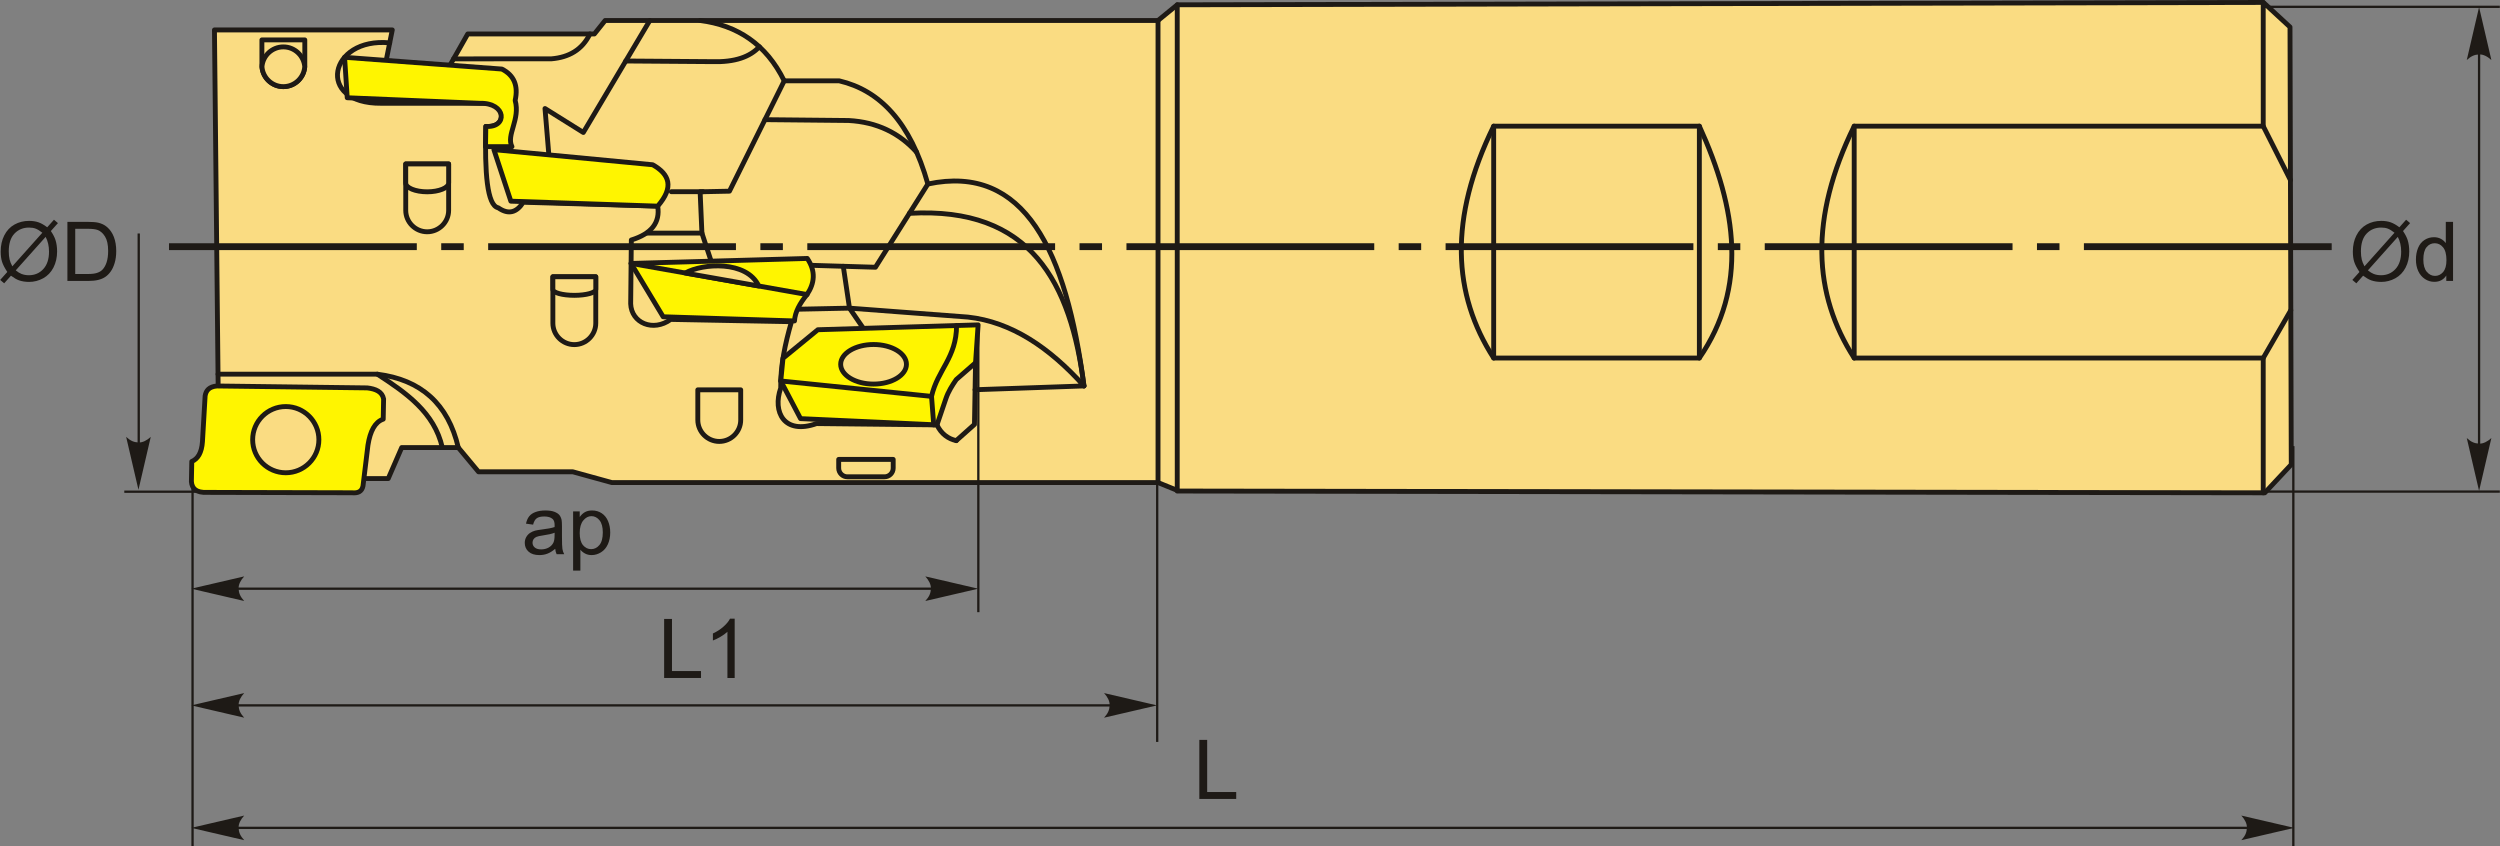 <svg width="2559" height="866" viewBox="0 0 2559 866" fill="none" xmlns="http://www.w3.org/2000/svg">
<rect x="0" y="0" width="2559" height="866" fill="#808080" stroke="none"/>
<g clip-path="url(#clip0_22_2)">
<path fill-rule="evenodd" clip-rule="evenodd" d="M223.649 429.155L219.519 30.635H401.542L389.134 92.686L449.805 85.797L478.76 34.775H608.391L619.419 20.977H1185.35L1205.02 4.909L2316.8 2.5L2344.04 27.636L2345.33 475.508L2318.24 504.444L1206.71 502.624L1185.35 493.966H626.318L586.324 482.937H489.799L469.112 458.121H411.191L397.403 489.836H303.637L223.649 429.155Z" fill="#FADC82" stroke="#1E1A16" stroke-width="4.999" stroke-miterlimit="22.926" stroke-linecap="round" stroke-linejoin="round"/>
<path d="M469.112 458.121C458.713 413.498 430.948 388.632 386.274 383.022H223.189" stroke="#1E1A16" stroke-width="4.999" stroke-miterlimit="22.926" stroke-linecap="round" stroke-linejoin="round"/>
<path d="M386.274 383.022C415.9 402.25 444.585 422.207 452.764 458.121" stroke="#1E1A16" stroke-width="4.999" stroke-miterlimit="22.926" stroke-linecap="round" stroke-linejoin="round"/>
<path d="M398.892 43.864C336.532 37.804 322.534 106.384 390.334 105.724C426.878 105.724 463.413 105.724 499.957 105.724C513.685 102.895 522.284 131.06 497.288 129.381C496.028 176.804 498.607 210.439 509.956 212.678C520.714 220.217 529.043 217.337 535.602 207.019C581.475 208.349 627.338 209.679 673.211 211.008C675.871 227.696 666.962 239.284 646.225 245.663C646.005 267.43 645.785 289.197 645.555 310.963C646.295 330.77 668.712 340.039 686.539 326.961C727.743 327.741 768.947 328.511 810.151 329.291C803.622 351.947 798.732 374.604 799.152 397.26C790.543 421.737 802.582 445.393 835.807 433.575C876.901 434.025 917.994 434.475 959.088 434.915C963.398 444.263 970.926 449.353 978.835 451.022M1109.56 395.051C1091.57 256.901 1048.9 167.195 949.76 188.362" stroke="#1E1A16" stroke-width="4.999" stroke-miterlimit="22.926" stroke-linecap="round" stroke-linejoin="round"/>
<path d="M802.722 82.757H859.073C900.517 92.466 931.932 124.971 949.76 188.361L896.108 273.559L815.6 271.139" stroke="#1E1A16" stroke-width="4.999" stroke-miterlimit="22.926" stroke-linecap="round" stroke-linejoin="round"/>
<path d="M863.183 272.569L869.542 315.412L888.859 343.588" stroke="#1E1A16" stroke-width="4.999" stroke-miterlimit="22.926" stroke-linecap="round" stroke-linejoin="round"/>
<path d="M869.542 315.413L792.253 317.032" stroke="#1E1A16" stroke-width="4.999" stroke-miterlimit="22.926" stroke-linecap="round" stroke-linejoin="round"/>
<path d="M930.853 218.377C1055.71 211.098 1095.99 289.547 1109.56 395.051" stroke="#1E1A16" stroke-width="4.999" stroke-miterlimit="22.926" stroke-linecap="round" stroke-linejoin="round"/>
<path d="M716.645 20.977C754.739 25.896 784.244 45.143 802.722 82.757L746.68 195.69L716.645 196.31L718.484 238.604L733.802 285.207" stroke="#1E1A16" stroke-width="4.999" stroke-miterlimit="22.926" stroke-linecap="round" stroke-linejoin="round"/>
<path d="M783.005 122.492C811.56 122.782 840.126 123.062 868.692 123.352C897.757 124.921 920.644 136.23 938.261 155.787" stroke="#1E1A16" stroke-width="4.999" stroke-miterlimit="22.926" stroke-linecap="round" stroke-linejoin="round"/>
<path d="M718.484 238.604H662.233" stroke="#1E1A16" stroke-width="4.999" stroke-miterlimit="22.926" stroke-linecap="round" stroke-linejoin="round"/>
<path d="M719.734 196.24H687.209" stroke="#1E1A16" stroke-width="4.999" stroke-miterlimit="22.926" stroke-linecap="round" stroke-linejoin="round"/>
<path d="M665.143 20.977L597.083 135.609L557.849 111.083L563.368 177.303" stroke="#1E1A16" stroke-width="4.999" stroke-miterlimit="22.926" stroke-linecap="round" stroke-linejoin="round"/>
<path d="M603.832 34.775C595.933 51.013 582.305 58.671 564.597 60.201L464.282 60.281" stroke="#1E1A16" stroke-width="4.999" stroke-miterlimit="22.926" stroke-linecap="round" stroke-linejoin="round"/>
<path d="M640.526 62.441C669.902 62.661 699.277 62.88 728.653 63.1C752.469 63.87 767.797 58.111 777.286 47.863" stroke="#1E1A16" stroke-width="4.999" stroke-miterlimit="22.926" stroke-linecap="round" stroke-linejoin="round"/>
<path fill-rule="evenodd" clip-rule="evenodd" d="M914.275 470.25V479.158C914.275 484.047 910.266 488.057 905.366 488.057H867.392C862.493 488.057 858.483 484.047 858.483 479.158V470.25H914.275Z" fill="#FADC82" stroke="#1E1A16" stroke-width="4.999" stroke-miterlimit="22.926" stroke-linecap="round" stroke-linejoin="round"/>
<path fill-rule="evenodd" clip-rule="evenodd" d="M758.188 399.04V429.895C758.188 441.974 748.31 451.852 736.232 451.852C724.153 451.852 714.275 441.974 714.275 429.895V399.04H758.188Z" fill="#FADC82" stroke="#1E1A16" stroke-width="4.999" stroke-miterlimit="22.926" stroke-linecap="round" stroke-linejoin="round"/>
<path fill-rule="evenodd" clip-rule="evenodd" d="M609.831 283.307V330.79C609.831 342.868 599.952 352.747 587.874 352.747C575.796 352.747 565.917 342.868 565.917 330.79V283.307H609.831Z" fill="#FADC82" stroke="#1E1A16" stroke-width="4.999" stroke-miterlimit="22.926" stroke-linecap="round" stroke-linejoin="round"/>
<path fill-rule="evenodd" clip-rule="evenodd" d="M609.831 283.307V296.295C609.831 299.605 599.952 302.304 587.874 302.304C575.796 302.304 565.917 299.605 565.917 296.295V283.307H609.831Z" fill="#FADC82" stroke="#1E1A16" stroke-width="4.999" stroke-miterlimit="22.926" stroke-linecap="round" stroke-linejoin="round"/>
<path fill-rule="evenodd" clip-rule="evenodd" d="M459.223 167.825V215.298C459.223 227.376 449.345 237.254 437.267 237.254C425.188 237.254 415.31 227.376 415.31 215.298V167.825H459.223Z" fill="#FADC82" stroke="#1E1A16" stroke-width="4.999" stroke-miterlimit="22.926" stroke-linecap="round" stroke-linejoin="round"/>
<path fill-rule="evenodd" clip-rule="evenodd" d="M459.223 167.825V187.322C459.223 192.281 449.345 196.34 437.267 196.34C425.188 196.34 415.31 192.281 415.31 187.322V167.825H459.223Z" fill="#FADC82" stroke="#1E1A16" stroke-width="4.999" stroke-miterlimit="22.926" stroke-linecap="round" stroke-linejoin="round"/>
<path fill-rule="evenodd" clip-rule="evenodd" d="M311.995 40.853V66.72C311.995 78.798 302.117 88.676 290.039 88.676C277.961 88.676 268.082 78.788 268.082 66.72V40.853H311.995Z" fill="#FADC82" stroke="#1E1A16" stroke-width="4.999" stroke-miterlimit="22.926" stroke-linecap="round" stroke-linejoin="round"/>
<path fill-rule="evenodd" clip-rule="evenodd" d="M311.936 68.339C311.096 79.668 301.567 88.676 290.039 88.676C278.501 88.676 268.972 79.668 268.142 68.339C268.972 57.011 278.501 48.002 290.039 48.002C301.567 48.002 311.096 57.011 311.936 68.339Z" fill="#FADC82" stroke="#1E1A16" stroke-width="4.999" stroke-miterlimit="22.926" stroke-linecap="round" stroke-linejoin="round"/>
<path fill-rule="evenodd" clip-rule="evenodd" d="M392.653 408.369C391.294 401.07 384.755 398.07 375.866 397.051C324.604 396.401 273.331 395.751 222.059 395.091C214.13 395.781 210.841 399.68 209.961 405.249C209.051 420.857 208.141 436.475 207.231 452.082C206.451 463.441 202.502 469.71 196.303 472.389C196.173 479.288 196.043 486.177 195.913 493.076C196.553 500.175 200.962 504.494 211.91 504.004C261.363 504.134 310.806 504.274 360.248 504.394C366.027 504.964 370.397 503.495 371.576 497.375C373.266 483.448 374.956 469.53 376.646 455.602C378.895 441.424 383.745 431.945 392.263 429.056C392.393 422.167 392.523 415.268 392.653 408.369Z" fill="#FFF500" stroke="#1E1A16" stroke-width="4.999" stroke-miterlimit="22.926" stroke-linecap="round" stroke-linejoin="round"/>
<path fill-rule="evenodd" clip-rule="evenodd" d="M326.403 450.042C326.403 468.76 311.226 483.927 292.508 483.927C273.801 483.927 258.624 468.76 258.624 450.042C258.624 431.325 273.801 416.147 292.508 416.147C311.226 416.147 326.403 431.325 326.403 450.042Z" fill="#FADC82" stroke="#1E1A16" stroke-width="4.999" stroke-miterlimit="22.926" stroke-linecap="round" stroke-linejoin="round"/>
<path fill-rule="evenodd" clip-rule="evenodd" d="M355.419 100.055L352.719 58.651C406.381 62.66 460.043 66.68 513.715 70.689C526.293 77.048 530.623 87.856 527.313 102.784C532.782 122.301 517.924 138.109 524.044 150.107C515.035 150.107 506.016 150.117 496.998 150.117C497.098 143.208 497.198 136.289 497.288 129.38C519.934 131.06 518.714 104.874 490.869 105.724L355.419 100.055Z" fill="#FFF500" stroke="#1E1A16" stroke-width="4.999" stroke-miterlimit="22.926" stroke-linecap="round" stroke-linejoin="round"/>
<path fill-rule="evenodd" clip-rule="evenodd" d="M673.211 211.008L522.904 205.929L505.556 153.187L668.102 168.645C685.139 178.263 690.369 191.341 673.211 211.008Z" fill="#FFF500" stroke="#1E1A16" stroke-width="4.999" stroke-miterlimit="22.926" stroke-linecap="round" stroke-linejoin="round"/>
<path fill-rule="evenodd" clip-rule="evenodd" d="M826.338 264.55L645.975 269.65L678.81 324.241C723.624 325.661 768.447 327.081 813.26 328.511C813.75 319.432 818.739 310.443 826.058 301.505C833.847 289.886 835.227 277.678 826.338 264.55Z" fill="#FFF500" stroke="#1E1A16" stroke-width="4.999" stroke-miterlimit="22.926" stroke-linecap="round" stroke-linejoin="round"/>
<path d="M645.975 269.649L826.058 301.505" stroke="#1E1A16" stroke-width="4.999" stroke-miterlimit="22.926" stroke-linecap="round" stroke-linejoin="round"/>
<path fill-rule="evenodd" clip-rule="evenodd" d="M776.686 292.766C751.599 288.336 726.523 283.897 701.437 279.458C719.084 269.459 764.288 266.3 776.686 292.766Z" fill="#FADC82" stroke="#1E1A16" stroke-width="4.999" stroke-miterlimit="22.926" stroke-linecap="round" stroke-linejoin="round"/>
<path fill-rule="evenodd" clip-rule="evenodd" d="M959.088 434.915L819.439 428.506L799.202 389.961L801.472 366.745L837.126 337.519L1001.21 332.54L998.562 371.324L978.835 388.522C974.686 394.521 970.716 400.67 968.217 408.029L959.088 434.915Z" fill="#FFF500" stroke="#1E1A16" stroke-width="4.999" stroke-miterlimit="22.926" stroke-linecap="round" stroke-linejoin="round"/>
<path d="M979.145 333.21C979.045 366.395 959.798 378.173 953.509 405.729L799.202 389.961" stroke="#1E1A16" stroke-width="4.999" stroke-miterlimit="22.926" stroke-linecap="round" stroke-linejoin="round"/>
<path fill-rule="evenodd" clip-rule="evenodd" d="M927.833 372.884C927.833 384.072 912.755 393.141 894.168 393.141C875.581 393.141 860.513 384.072 860.513 372.884C860.513 361.705 875.581 352.637 894.168 352.637C912.755 352.637 927.833 361.705 927.833 372.884Z" fill="#FADC82" stroke="#1E1A16" stroke-width="4.999" stroke-miterlimit="22.926" stroke-linecap="round" stroke-linejoin="round"/>
<path d="M955.769 434.875L953.509 405.729" stroke="#1E1A16" stroke-width="4.999" stroke-miterlimit="22.926" stroke-linecap="round" stroke-linejoin="round"/>
<path d="M978.835 451.022L997.462 434.435L998.562 371.324" stroke="#1E1A16" stroke-width="4.999" stroke-miterlimit="22.926" stroke-linecap="round" stroke-linejoin="round"/>
<path d="M998.082 398.93L1109.56 395.051C1074.09 355.627 1035.18 329.42 990.704 324.561L869.542 315.413" stroke="#1E1A16" stroke-width="4.999" stroke-miterlimit="22.926" stroke-linecap="round" stroke-linejoin="round"/>
<path d="M1185.35 493.966V20.977" stroke="#1E1A16" stroke-width="4.999" stroke-miterlimit="22.926" stroke-linecap="round" stroke-linejoin="round"/>
<path d="M1205.02 4.909V502.634" stroke="#1E1A16" stroke-width="4.999" stroke-miterlimit="22.926" stroke-linecap="round" stroke-linejoin="round"/>
<path fill-rule="evenodd" clip-rule="evenodd" d="M1528.93 129.13H1739.46C1778.2 213.778 1789.06 294.446 1739.46 366.475H1528.93C1486.98 301.345 1482.58 223.696 1528.93 129.13Z" stroke="#1E1A16" stroke-width="4.999" stroke-miterlimit="22.926" stroke-linecap="round" stroke-linejoin="round"/>
<path d="M1528.93 129.13V366.475" stroke="#1E1A16" stroke-width="4.999" stroke-miterlimit="22.926" stroke-linecap="round" stroke-linejoin="round"/>
<path d="M1739.46 129.13V366.475" stroke="#1E1A16" stroke-width="4.999" stroke-miterlimit="22.926" stroke-linecap="round" stroke-linejoin="round"/>
<path d="M2316.64 2.5V129.13H1897.95C1851.59 223.696 1855.99 301.345 1897.95 366.475H2316.64V504.444" stroke="#1E1A16" stroke-width="4.999" stroke-miterlimit="22.926" stroke-linecap="round" stroke-linejoin="round"/>
<path d="M1897.95 129.13V366.475" stroke="#1E1A16" stroke-width="4.999" stroke-miterlimit="22.926" stroke-linecap="round" stroke-linejoin="round"/>
<path d="M2316.64 129.13L2344.49 184.332" stroke="#1E1A16" stroke-width="4.999" stroke-miterlimit="22.926" stroke-linecap="round" stroke-linejoin="round"/>
<path d="M2316.64 366.475L2344.87 317.572" stroke="#1E1A16" stroke-width="4.999" stroke-miterlimit="22.926" stroke-linecap="round" stroke-linejoin="round"/>
<path fill-rule="evenodd" clip-rule="evenodd" d="M474.681 248.982H451.634V256.001H474.681V248.982ZM172.996 248.982H426.638V256.001H172.996V248.982ZM801.352 248.982H778.315V256.001H801.352V248.982ZM499.677 248.982H753.319V256.001H499.677V248.982ZM1128.03 248.982H1105V256.001H1128.03V248.982ZM826.358 248.982H1080V256.001H826.358V248.982ZM1454.71 248.982H1431.68V256.001H1454.71V248.982ZM1153.04 248.982H1406.68V256.001H1153.04V248.982ZM1781.39 248.982H1758.36V256.001H1781.39V248.982ZM1479.71 248.982H1733.36V256.001H1479.71V248.982ZM2108.08 248.982H2085.04V256.001H2108.08V248.982ZM1806.39 248.982H2060.03V256.001H1806.39V248.982ZM2133.08 248.982H2386.72V256.001H2133.08V248.982Z" fill="#1E1A16"/>
<path d="M211.91 503.304H127.233" stroke="#1E1A16" stroke-width="2.36" stroke-miterlimit="22.926"/>
<path d="M142 239L142 471" stroke="#1E1A16" stroke-width="2.36" stroke-miterlimit="22.926"/>
<path d="M141.721 501.365L154.319 447.193C150.43 450.732 146.11 453.102 141.741 452.922C137.082 452.722 133.572 451.242 129.123 447.193L141.721 501.365Z" fill="#1E1A16"/>
<path d="M48.335 232.635L55.244 224.906L59.303 228.376L52.064 236.495C54.414 240.004 55.984 243.074 56.814 245.723C57.904 249.183 58.453 253.072 58.453 257.341C58.453 263.54 57.194 269.05 54.704 273.889C52.204 278.738 48.695 282.378 44.175 284.857C39.666 287.327 34.867 288.567 29.788 288.567C25.998 288.567 22.569 288.037 19.499 286.967C17.13 286.137 14.38 284.547 11.21 282.208L4.262 290.006L0.192 286.527L7.471 278.378C4.761 274.289 2.962 270.799 2.062 267.9C1.152 265 0.702 261.511 0.702 257.441C0.702 251.242 1.932 245.703 4.412 240.864C6.891 236.015 10.351 232.335 14.83 229.836C19.289 227.346 24.259 226.096 29.728 226.096C33.417 226.096 36.637 226.586 39.396 227.556C42.166 228.526 45.135 230.215 48.335 232.635ZM43.336 238.224C40.736 236.185 38.476 234.785 36.537 234.045C34.607 233.295 32.347 232.935 29.738 232.935C23.739 232.935 18.769 234.975 14.85 239.054C10.931 243.134 8.971 249.223 8.971 257.331C8.971 260.511 9.271 263.35 9.871 265.82C10.311 267.66 11.22 269.929 12.62 272.609L43.336 238.224ZM46.715 242.474L16.11 276.738C18.229 278.468 20.189 279.678 21.959 280.368C24.299 281.278 26.818 281.728 29.528 281.728C35.507 281.728 40.436 279.618 44.336 275.389C48.235 271.149 50.175 265.21 50.175 257.581C50.175 251.852 49.025 246.833 46.715 242.474Z" fill="#1E1A16"/>
<path d="M68.992 287.557V227.106H89.819C94.518 227.106 98.107 227.386 100.577 227.966C104.036 228.766 106.996 230.215 109.446 232.295C112.635 234.995 115.015 238.434 116.595 242.624C118.184 246.823 118.974 251.622 118.974 257.011C118.974 261.591 118.434 265.66 117.364 269.21C116.295 272.749 114.915 275.699 113.245 278.018C111.555 280.338 109.726 282.168 107.726 283.487C105.746 284.827 103.337 285.837 100.527 286.527C97.697 287.217 94.458 287.557 90.798 287.557H68.992ZM77.01 280.468H89.899C93.878 280.468 97.007 280.098 99.267 279.348C101.537 278.608 103.337 277.568 104.686 276.219C106.576 274.319 108.056 271.759 109.106 268.55C110.166 265.34 110.695 261.451 110.695 256.882C110.695 250.552 109.656 245.683 107.586 242.274C105.516 238.864 102.997 236.595 100.027 235.435C97.887 234.605 94.448 234.195 89.689 234.195H77.01V280.468Z" fill="#1E1A16"/>
<path d="M2537.58 34.445V463.02" stroke="#1E1A16" stroke-width="2.36" stroke-miterlimit="22.926"/>
<path d="M2537.58 7.269L2550.18 61.44C2546.29 57.901 2541.97 55.531 2537.6 55.711C2532.94 55.901 2529.43 57.391 2524.98 61.44L2537.58 7.269Z" fill="#1E1A16"/>
<path d="M2537.58 502.544L2550.18 448.373C2546.29 451.912 2541.97 454.282 2537.6 454.102C2532.94 453.912 2529.43 452.422 2524.98 448.373L2537.58 502.544Z" fill="#1E1A16"/>
<path d="M2456 232.635L2462.91 224.906L2466.97 228.376L2459.73 236.495C2462.08 240.004 2463.65 243.074 2464.48 245.723C2465.57 249.183 2466.11 253.072 2466.11 257.341C2466.11 263.54 2464.86 269.05 2462.37 273.889C2459.87 278.738 2456.36 282.378 2451.84 284.857C2447.33 287.327 2442.54 288.567 2437.46 288.567C2433.67 288.567 2430.24 288.037 2427.17 286.967C2424.8 286.137 2422.05 284.547 2418.88 282.208L2411.93 290.006L2407.86 286.527L2415.14 278.378C2412.43 274.289 2410.63 270.799 2409.73 267.9C2408.82 265 2408.37 261.511 2408.37 257.441C2408.37 251.242 2409.6 245.703 2412.08 240.864C2414.56 236.015 2418.02 232.335 2422.5 229.836C2426.96 227.346 2431.93 226.096 2437.4 226.096C2441.09 226.096 2444.31 226.586 2447.06 227.556C2449.83 228.526 2452.8 230.215 2456 232.635ZM2451 238.224C2448.4 236.185 2446.14 234.785 2444.21 234.045C2442.28 233.295 2440.02 232.935 2437.41 232.935C2431.4 232.935 2426.44 234.975 2422.52 239.054C2418.6 243.134 2416.64 249.223 2416.64 257.331C2416.64 260.511 2416.94 263.35 2417.54 265.82C2417.98 267.66 2418.89 269.929 2420.29 272.609L2451 238.224ZM2454.38 242.474L2423.78 276.738C2425.9 278.468 2427.86 279.678 2429.63 280.368C2431.97 281.278 2434.49 281.728 2437.2 281.728C2443.18 281.728 2448.1 279.618 2452 275.389C2455.9 271.149 2457.84 265.21 2457.84 257.581C2457.84 251.852 2456.69 246.833 2454.38 242.474Z" fill="#1E1A16"/>
<path d="M2504.02 287.557V281.998C2501.24 286.317 2497.16 288.487 2491.77 288.487C2488.28 288.487 2485.07 287.527 2482.16 285.597C2479.23 283.687 2476.97 280.998 2475.35 277.568C2473.74 274.119 2472.94 270.17 2472.94 265.69C2472.94 261.331 2473.67 257.371 2475.12 253.812C2476.59 250.262 2478.77 247.533 2481.68 245.653C2484.58 243.753 2487.85 242.804 2491.43 242.804C2494.08 242.804 2496.43 243.374 2498.49 244.483C2500.54 245.593 2502.21 247.063 2503.51 248.843V227.106H2510.94V287.557H2504.02ZM2480.54 265.7C2480.54 271.299 2481.72 275.489 2484.1 278.258C2486.47 281.028 2489.27 282.408 2492.49 282.408C2495.74 282.408 2498.5 281.088 2500.78 278.438C2503.04 275.789 2504.18 271.759 2504.18 266.32C2504.18 260.361 2503.03 255.962 2500.71 253.162C2498.4 250.362 2495.54 248.973 2492.15 248.973C2488.84 248.973 2486.09 250.312 2483.86 252.992C2481.65 255.682 2480.54 259.921 2480.54 265.7Z" fill="#1E1A16"/>
<path d="M2316.64 6.989H2558.81" stroke="#1E1A16" stroke-width="2.36" stroke-miterlimit="22.926"/>
<path d="M2316.64 503.185H2558.81" stroke="#1E1A16" stroke-width="2.36" stroke-miterlimit="22.926"/>
<path d="M197.093 493.076V866" stroke="#1E1A16" stroke-width="2.36" stroke-miterlimit="22.926"/>
<path d="M1001.42 333.54V626.626" stroke="#1E1A16" stroke-width="2.36" stroke-miterlimit="22.926"/>
<path d="M568.307 561.766C565.547 564.115 562.888 565.765 560.338 566.735C557.788 567.705 555.059 568.185 552.139 568.185C547.32 568.185 543.62 567.015 541.031 564.665C538.441 562.336 537.151 559.336 537.151 555.687C537.151 553.547 537.641 551.597 538.611 549.828C539.601 548.048 540.881 546.638 542.451 545.568C544.04 544.508 545.82 543.688 547.8 543.139C549.27 542.759 551.479 542.399 554.419 542.029C560.408 541.319 564.847 540.469 567.667 539.479C567.697 538.469 567.717 537.819 567.717 537.549C567.717 534.54 567.007 532.42 565.607 531.18C563.707 529.501 560.878 528.671 557.128 528.671C553.629 528.671 551.039 529.291 549.38 530.52C547.7 531.74 546.48 533.91 545.68 537.029L538.411 536.02C539.081 532.91 540.161 530.391 541.681 528.481C543.2 526.561 545.39 525.101 548.27 524.061C551.119 523.032 554.459 522.512 558.228 522.512C561.968 522.512 565.027 522.942 567.377 523.831C569.707 524.721 571.446 525.821 572.536 527.151C573.636 528.491 574.416 530.181 574.866 532.22C575.096 533.49 575.226 535.77 575.226 539.049V548.898C575.226 555.777 575.386 560.126 575.696 561.966C575.986 563.815 576.605 565.565 577.505 567.255H569.737C568.997 565.695 568.517 563.865 568.307 561.766ZM567.717 545.308C565.007 546.408 560.958 547.328 555.559 548.088C552.489 548.528 550.319 549.018 549.05 549.568C547.79 550.118 546.82 550.917 546.13 551.957C545.44 553.017 545.09 554.187 545.09 555.477C545.09 557.436 545.83 559.086 547.34 560.386C548.84 561.696 551.039 562.356 553.919 562.356C556.778 562.356 559.328 561.746 561.568 560.486C563.787 559.246 565.437 557.546 566.477 555.397C567.277 553.717 567.667 551.257 567.667 548.008L567.717 545.308Z" fill="#1E1A16"/>
<path d="M586.634 584.062V523.442H593.393V529.191C594.983 526.971 596.783 525.291 598.792 524.181C600.792 523.072 603.232 522.512 606.081 522.512C609.831 522.512 613.12 523.462 615.98 525.391C618.839 527.311 620.989 530.021 622.449 533.51C623.899 537.02 624.629 540.849 624.629 545.028C624.629 549.488 623.829 553.507 622.229 557.096C620.619 560.676 618.289 563.416 615.22 565.335C612.16 567.225 608.941 568.185 605.561 568.185C603.092 568.185 600.862 567.665 598.912 566.625C596.943 565.585 595.333 564.275 594.073 562.686V584.062H586.634ZM593.393 545.618C593.393 551.227 594.533 555.377 596.803 558.066C599.082 560.756 601.832 562.106 605.071 562.106C608.371 562.106 611.181 560.716 613.52 557.926C615.87 555.147 617.03 550.837 617.03 544.998C617.03 539.419 615.89 535.26 613.6 532.49C611.311 529.711 608.581 528.331 605.401 528.331C602.242 528.331 599.462 529.811 597.043 532.75C594.603 535.71 593.393 539.989 593.393 545.618Z" fill="#1E1A16"/>
<path d="M226.008 602.589H974.236" stroke="#1E1A16" stroke-width="2.36" stroke-miterlimit="22.926"/>
<path d="M195.783 602.589L249.965 589.991C246.415 593.891 244.045 598.21 244.225 602.579C244.425 607.229 245.905 610.738 249.965 615.187L195.783 602.589Z" fill="#1E1A16"/>
<path d="M1001.32 602.589L947.15 589.991C950.689 593.891 953.059 598.21 952.879 602.579C952.689 607.229 951.199 610.738 947.15 615.187L1001.32 602.589Z" fill="#1E1A16"/>
<path d="M679.81 693.986V633.535H687.839V686.887H717.554V693.986H679.81Z" fill="#1E1A16"/>
<path d="M752.019 693.986H744.59V646.673C742.801 648.393 740.451 650.092 737.551 651.792C734.652 653.502 732.032 654.782 729.723 655.622V648.443C733.872 646.503 737.511 644.143 740.621 641.354C743.731 638.584 745.94 635.895 747.23 633.275H752.019V693.986Z" fill="#1E1A16"/>
<path d="M226.008 722.031H1152.72" stroke="#1E1A16" stroke-width="2.36" stroke-miterlimit="22.926"/>
<path d="M195.783 722.032L249.965 709.434C246.415 713.323 244.045 717.642 244.225 722.012C244.425 726.671 245.905 730.18 249.965 734.63L195.783 722.032Z" fill="#1E1A16"/>
<path d="M1184.5 493.076V759.426" stroke="#1E1A16" stroke-width="2.36" stroke-miterlimit="22.926"/>
<path d="M1184.29 722.032L1130.11 709.434C1133.65 713.323 1136.02 717.642 1135.85 722.012C1135.65 726.671 1134.17 730.18 1130.11 734.63L1184.29 722.032Z" fill="#1E1A16"/>
<path d="M1227.64 817.797V757.346H1235.66V810.708H1265.38V817.797H1227.64Z" fill="#1E1A16"/>
<path d="M226.008 847.403H2310.07" stroke="#1E1A16" stroke-width="2.36" stroke-miterlimit="22.926"/>
<path d="M195.783 847.403L249.965 834.805C246.415 838.694 244.045 843.013 244.225 847.383C244.425 852.042 245.905 855.552 249.965 860.001L195.783 847.403Z" fill="#1E1A16"/>
<path d="M2348.38 847.403L2294.2 834.805C2297.74 838.694 2300.11 843.013 2299.94 847.383C2299.74 852.042 2298.26 855.552 2294.2 860.001L2348.38 847.403Z" fill="#1E1A16"/>
<path d="M2347.46 456.641V866" stroke="#1E1A16" stroke-width="2.36" stroke-miterlimit="22.926"/>
</g>
<defs>
<clipPath id="clip0_22_2">
<rect width="2559" height="866" fill="white"/>
</clipPath>
</defs>
</svg>
